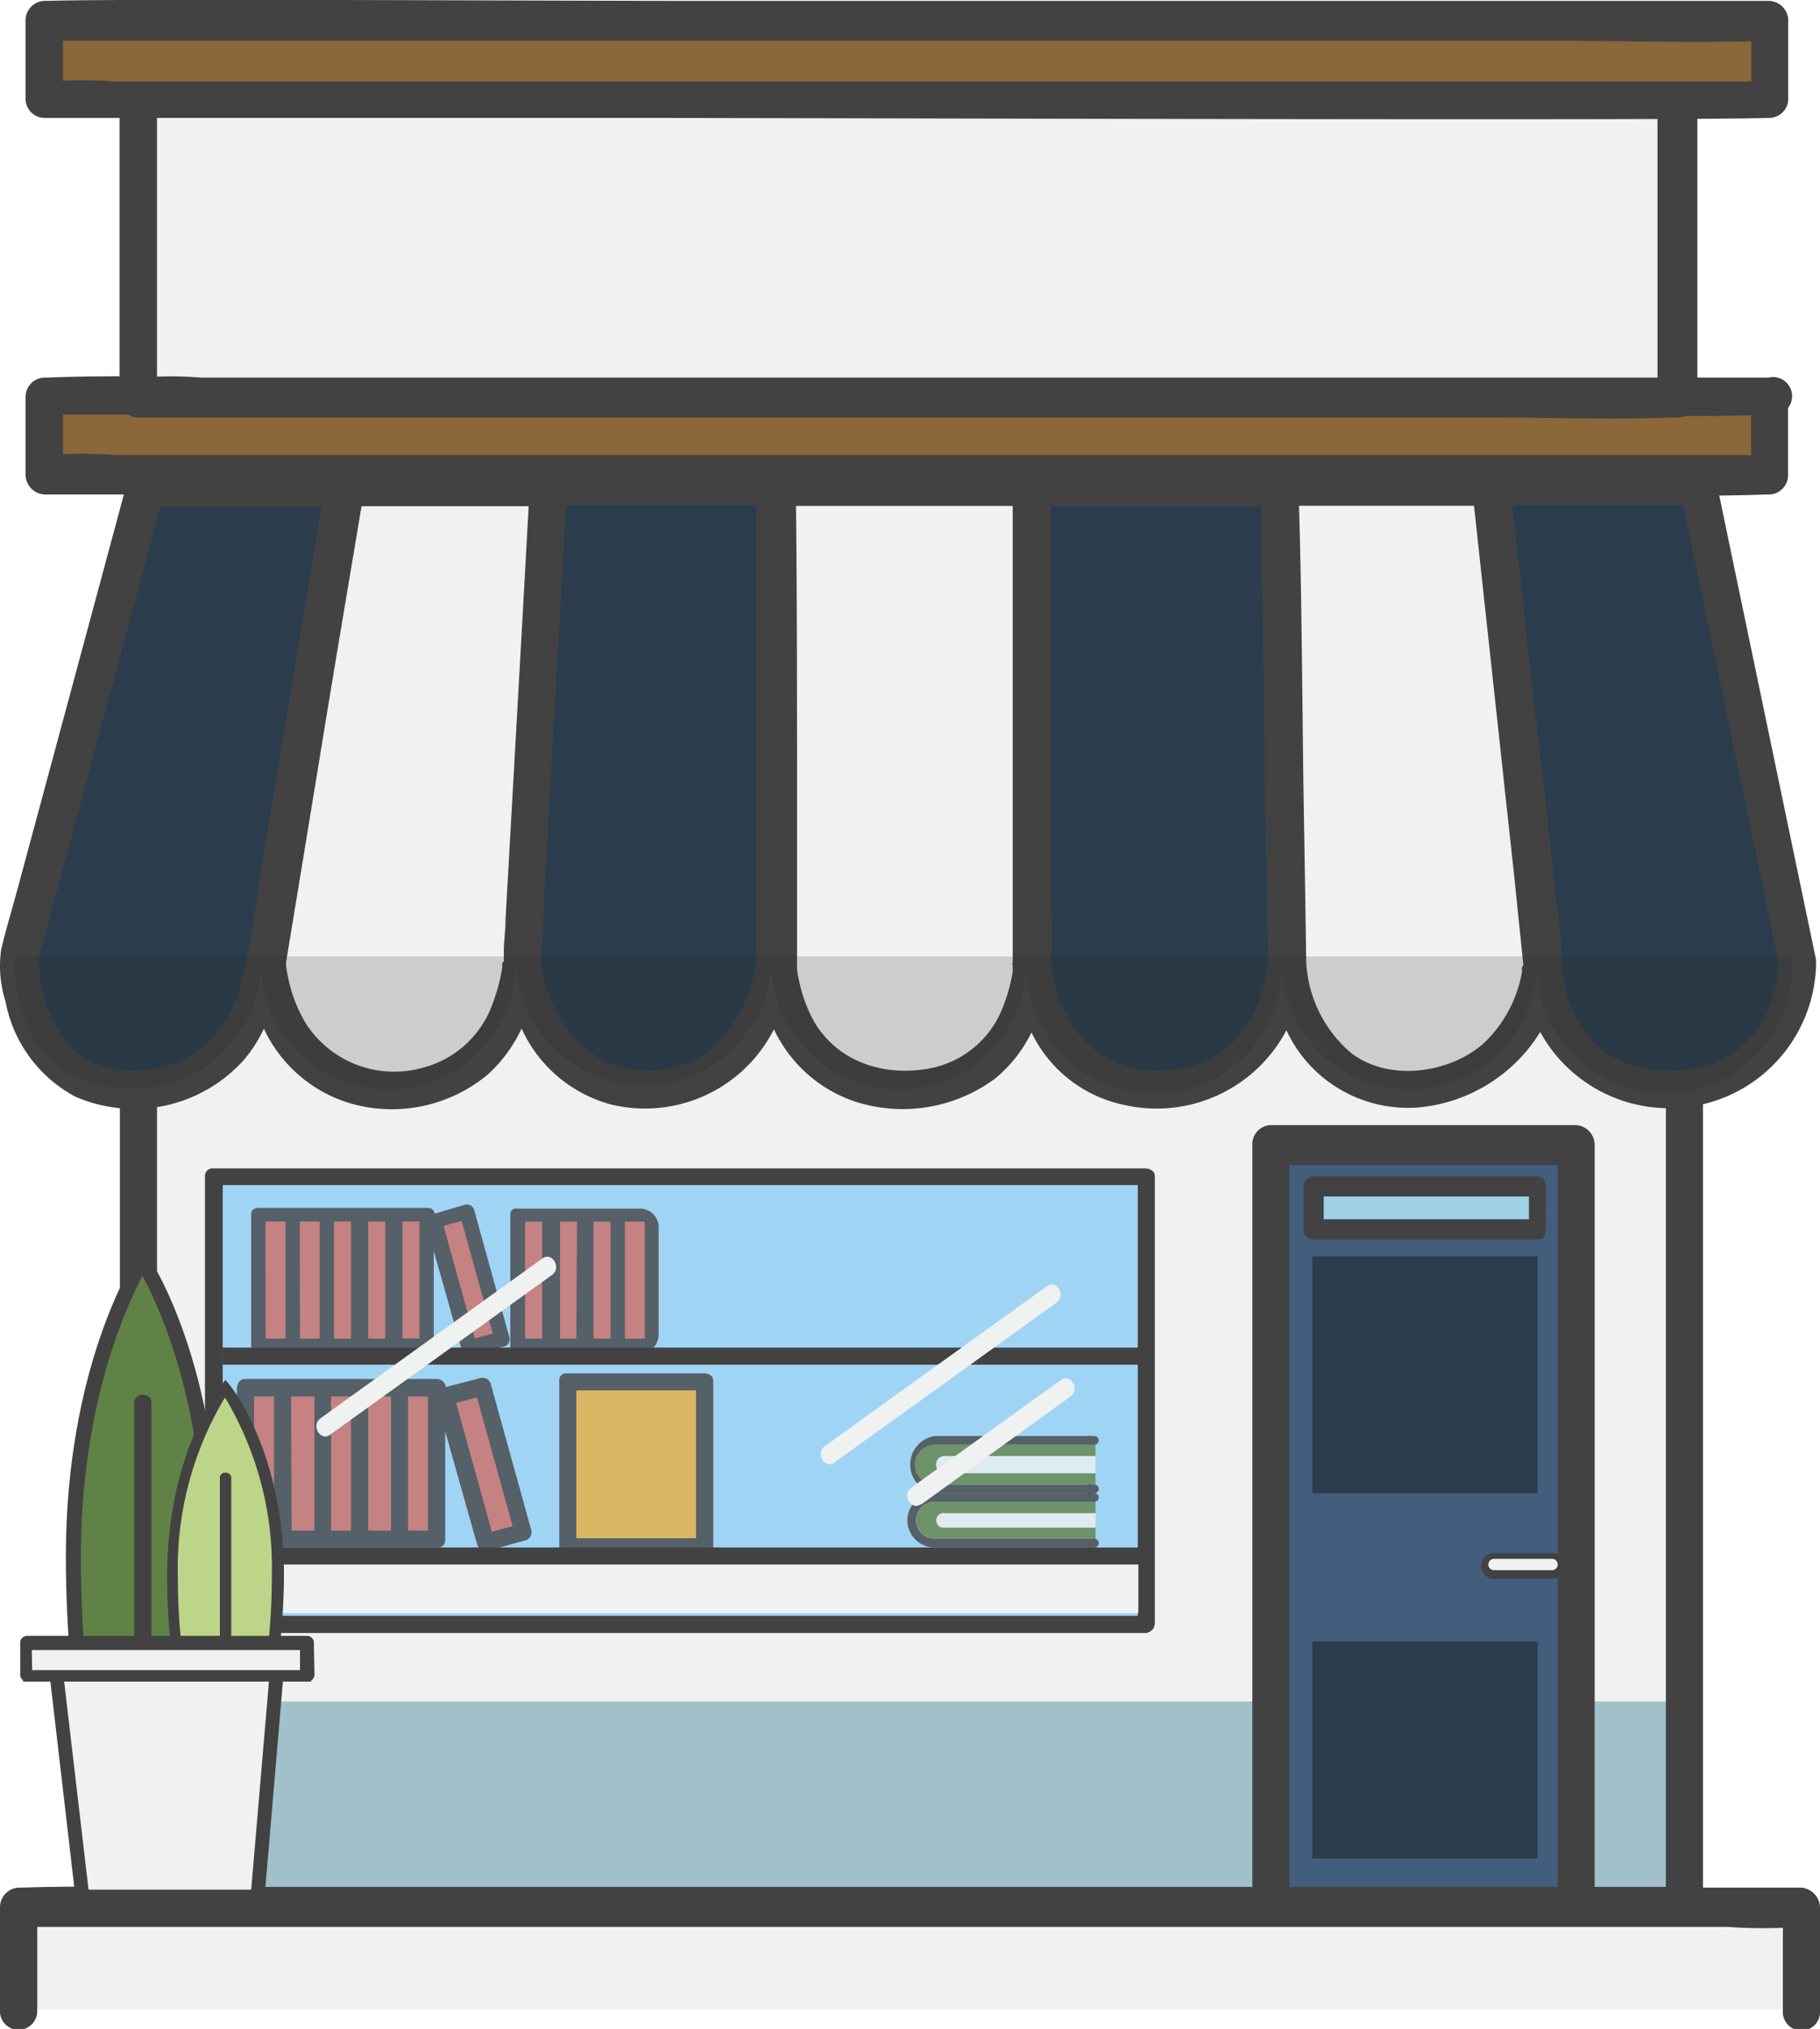 <svg id="Graphic" xmlns="http://www.w3.org/2000/svg" viewBox="0 0 126 140.41"><defs><style>.cls-1{fill:#a1c0c9;}.cls-2{fill:#f0f1f1;}.cls-3{fill:#424243;}.cls-4{fill:#2b3d4d;}.cls-5{fill:#435e7d;}.cls-6{fill:#a0d4f5;}.cls-7{fill:#9ed1e3;}.cls-8{fill:#8b6739;}.cls-9{opacity:0.18;}.cls-10{fill:#272525;}.cls-11{opacity:0.79;}.cls-12{fill:#cf6c65;}.cls-13{fill:#618247;}.cls-14{fill:#e9b13d;}.cls-15{fill:#bcd589;}</style></defs><rect class="cls-1" x="9.5" y="66.21" width="107.22" height="65.76"/><rect class="cls-2" x="9.5" y="66.21" width="107.22" height="51.54"/><path class="cls-3" d="M858.94,223.94H756.12a26.38,26.38,0,0,0-4.17,0h-.18c.44.44.94.9,1.33,1.34V159.67a16.21,16.21,0,0,1-1.34,1.28H854.5a26.39,26.39,0,0,0,4.17,0,1.34,1.34,0,0,1,.2,0c-.44-.44-.91-.87-1.31-1.31v65.66a1.29,1.29,0,1,0,2.57,0V159.67a1.26,1.26,0,0,0-1.27-1.28H764.94c-4.31,0-8.68-.21-13,0h-.14a1.28,1.28,0,0,0-1.27,1.31v65.66a1.32,1.32,0,0,0,1.22,1.38h93.92c4.31,0,8.72.15,13,0a.89.89,0,0,1,.23,0C860.52,226.65,860.52,223.94,858.94,223.94Z" transform="translate(-742.23 -93.36)"/><path class="cls-2" d="M760.6,159.88,766,127h14.12l-1.85,32.89s-.53,8.84-8.84,8.84S760.6,159.88,760.6,159.88Z" transform="translate(-742.23 -93.36)"/><path class="cls-2" d="M796,159.93V127h17.67v32.89s-.26,8.86-8.83,8.86S796,159.93,796,159.93Z" transform="translate(-742.23 -93.36)"/><path class="cls-2" d="M831.3,159.88,830.77,127h14.64L849,159.88s-.4,7.52-7.78,8.71S831.47,163.06,831.3,159.88Z" transform="translate(-742.23 -93.36)"/><path class="cls-4" d="M866.64,159.88,859.78,127H845.41L849,159.88s0,8.84,8.84,8.84S866.64,159.88,866.64,159.88Z" transform="translate(-742.23 -93.36)"/><rect class="cls-5" x="87.89" y="79.24" width="21.33" height="52.72"/><path class="cls-3" d="M851.44,223.94H830.15a15.09,15.09,0,0,0,1.35,1.39V172.62c-.4.44-.91,1-1.35,1.37h21.19a18.37,18.37,0,0,1-1.28-1.37v52.71a1.29,1.29,0,1,0,2.57,0V172.62a1.38,1.38,0,0,0-1.29-1.4H830.15a1.33,1.33,0,0,0-1.22,1.4v52.71a1.32,1.32,0,0,0,1.22,1.38h21.29C853,226.71,853,223.94,851.44,223.94Z" transform="translate(-742.23 -93.36)"/><path class="cls-4" d="M780.12,127H796v32.94s-.92,8.7-8.84,8.84-8.84-8.89-8.84-8.89Z" transform="translate(-742.23 -93.36)"/><path class="cls-4" d="M813.62,127v32.89s.4,9,8.84,8.86,8.84-8.87,8.84-8.87L830.77,127Z" transform="translate(-742.23 -93.36)"/><path class="cls-4" d="M766,127.11q-1.17,7-2.35,14.12c-1,6-2,11.93-3,17.9a13.27,13.27,0,0,1-2.24,6.3,8.57,8.57,0,0,1-6.74,3.33c-8.18.25-8.19-9.11-8.19-9.11l8.78-32.57Z" transform="translate(-742.23 -93.36)"/><path class="cls-3" d="M867.91,159.56q-3-14.38-6-28.76l-.84-4.05a1.32,1.32,0,0,0-1.28-1h-94c-4.5,0-9,0-13.49,0a1.35,1.35,0,0,0-1.27,1q-3.75,13.92-7.51,27.85c-.4,1.49-.86,3-1.21,4.48a8.07,8.07,0,0,0,.3,3.58,9.45,9.45,0,0,0,4.83,6.59,10.2,10.2,0,0,0,11.69-2.56,9.82,9.82,0,0,0,1.37-2.14,9.62,9.62,0,0,0,6,5.17,10.37,10.37,0,0,0,9.5-2,10,10,0,0,0,2.34-3.18,9.5,9.5,0,0,0,6.22,5.26,10,10,0,0,0,11.25-5.21,9.56,9.56,0,0,0,5.61,5,10.73,10.73,0,0,0,9.74-1.62,9.57,9.57,0,0,0,2.48-3.16,9.19,9.19,0,0,0,6.35,5,10.16,10.16,0,0,0,11.3-5.15,9.27,9.27,0,0,0,9.51,5.3,11.09,11.09,0,0,0,8.06-5.18,10.18,10.18,0,0,0,19.1-4.9A1.38,1.38,0,0,0,867.91,159.56ZM759,161.07a8,8,0,0,1-4,5.57,7.78,7.78,0,0,1-5.78.48c-2.39-.79-3.59-3.12-4.1-5.43-.16-.73-.11-1.15-.25-1.89,0-.08,0-.15.07-.23.43-1.48.8-3,1.2-4.47q2.18-8.08,4.36-16.15l2.84-10.55,11.13,0-2.79,16.91c-.42,2.52-.85,5-1.27,7.57-.14.81-.26,1.63-.38,2.45l0,.12c-.21,1.3-.42,2.6-.64,3.89a1.49,1.49,0,0,0-.08.43C759.2,160.22,759.1,160.65,759,161.07ZM777,160c0,.11,0,.16,0,.18s0,0,0,.13a12.26,12.26,0,0,1-.62,2.38,7,7,0,0,1-4.91,4.57,7.27,7.27,0,0,1-8.07-3.08,10.13,10.13,0,0,1-1.19-3c-.07-.32-.13-.64-.18-1a1.68,1.68,0,0,0,0-.2c.88-5.33,1.76-10.68,2.63-16s1.74-10.45,2.6-15.59h11.57c-.41,7.5-.83,14.91-1.25,22.36-.12,2.06-.23,4.14-.35,6.2,0,.72-.1,1.42-.12,2.1,0,.29,0,.57,0,.85A.34.34,0,0,0,777,160Zm17.63,0c-.71,3.37-2.48,6.65-6.18,7.32-4.28.78-7.37-2-8.48-5.93a11.8,11.8,0,0,1-.32-1.43c.2-1.78.19-3.61.29-5.37q.45-8.13.91-16.27c.19-3.31.38-6.6.56-10h13.21v31.56h0S794.59,160,794.58,160Zm17.71.1a2.11,2.11,0,0,1,0,.25c0,.12,0,.16,0,.17s0,0,0,.07a11.17,11.17,0,0,1-.68,2.47,6.77,6.77,0,0,1-5.13,4.25c-3.16.57-6.39-.49-8-3.36a10,10,0,0,1-1-2.82,3.78,3.78,0,0,1-.12-1.21V149.07c0-6.88,0-13.79-.07-20.7h15v28.84c0,.77,0,1.53,0,2.28,0,.14,0,.29,0,.43S812.29,160.05,812.29,160.11Zm17.57.66c-.06.3-.12.6-.21.9a9.54,9.54,0,0,1-.9,2.25,6.81,6.81,0,0,1-4.62,3.36c-4.35.91-7.83-1.49-8.9-5.66a6.58,6.58,0,0,1-.29-1.73s0-.1,0-.15c.09-1.56,0-3.15,0-4.7v-7.23c0-6.47,0-12.92,0-19.44h14.53c.09,5.53.17,10.88.26,16.31,0,.32,0,.65,0,1,0,3.41.11,6.82.16,10.23l.06,3.82c0,.21,0,.42,0,.63h0v0C829.91,160.52,829.89,160.64,829.86,160.77Zm17.71-.27a8.91,8.91,0,0,1-2.67,5.07c-2.38,2.1-6.55,2.67-9.16.69a8.85,8.85,0,0,1-3.13-6.33c-.05-3.58-.11-7.18-.17-10.75-.11-6.93-.12-13.9-.33-20.81h12.12c.74,6.91,1.48,13.61,2.21,20.41.17,1.52.33,3.05.5,4.57.24,2.25.46,4.5.7,6.75C847.65,160.37,847.67,160,847.57,160.5Zm17,2.79a6.7,6.7,0,0,1-5.55,4.1c-2.83.33-5.83-.46-7.41-3a10,10,0,0,1-1.32-4.26,1.94,1.94,0,0,1,0-.24,31.06,31.06,0,0,0-.42-4.56c-.59-6-1.36-11.92-2-17.88,0,0,0-.1,0-.14-.32-3-.65-6-1-9h11.84q2.91,13.92,5.81,27.83c.27,1.27.53,2.55.8,3.82A8.59,8.59,0,0,1,864.58,163.29Z" transform="translate(-742.23 -93.36)"/><rect class="cls-6" x="14.83" y="81.42" width="64.57" height="31"/><path class="cls-3" d="M821.55,206.37H757a.61.61,0,0,1-.58-.63v-31a.52.52,0,0,1,.58-.52h64.51c.33,0,.67.19.67.52v31A.69.69,0,0,1,821.55,206.37Zm-63.9-1.19H821V175.37H757.65Z" transform="translate(-742.23 -93.36)"/><rect class="cls-4" x="90.85" y="113.6" width="15.6" height="15.01"/><rect class="cls-7" x="90.85" y="82.21" width="15.6" height="2.96"/><path class="cls-3" d="M849.27,175.48a.65.65,0,0,0-.59-.71H833.12a.69.69,0,0,0-.64.71v3a.64.64,0,0,0,.64.65h15.56a.56.56,0,0,0,.42-.16l0,0s0,0,0,0a.56.56,0,0,0,.13-.42Zm-1.19,2.26H833.87v-1.58h14.21Z" transform="translate(-742.23 -93.36)"/><rect class="cls-4" x="90.85" y="86.95" width="15.6" height="16.39"/><rect class="cls-2" x="102.9" y="107.68" width="5.33" height="1.18" rx="0.44"/><path class="cls-3" d="M844.77,201.73a.89.89,0,0,1,.89-.89h4.05a.89.89,0,0,1,0,1.78h-4.05A.89.89,0,0,1,844.77,201.73Zm5.3-.1a.39.39,0,0,0-.36-.39h-4.05a.39.39,0,0,0,0,.78h4.05A.39.39,0,0,0,850.07,201.63Z" transform="translate(-742.23 -93.36)"/><rect class="cls-8" x="3.18" y="27.51" width="119.27" height="5.33"/><path class="cls-3" d="M864.67,119.49H760.07c-4.83,0-9.7-.2-14.52,0h-.21A1.34,1.34,0,0,0,744,120.8v5.42a1.38,1.38,0,0,0,1.32,1.36H850c4.82,0,9.69.18,14.51,0h.2a1.34,1.34,0,0,0,1.31-1.33v-5.35a1.28,1.28,0,1,0-2.56,0v5.35a18.67,18.67,0,0,0,1.26-1.4H750.2a31.37,31.37,0,0,0-4.65,0l-.24,0c.44.44.88.9,1.28,1.34V120.8a16.38,16.38,0,0,1-1.25,1.25H850c4.82,0,9.65.23,14.47,0a.42.42,0,0,1,.17,0A1.32,1.32,0,1,0,864.67,119.49Z" transform="translate(-742.23 -93.36)"/><rect class="cls-2" x="9.5" y="5.79" width="106.63" height="21.72"/><path class="cls-3" d="M858.35,97.76H764.91c-4.31,0-8.66-.14-13,0l-.13,0a1.32,1.32,0,0,0-1.27,1.35V120.9a1.29,1.29,0,0,0,1.22,1.35h93.43c4.3,0,8.66.17,13,0h.22a1.37,1.37,0,0,0,1.36-1.32V99.15c0-1.58-2.76-1.58-2.76,0V120.9a18.73,18.73,0,0,0,1.36-1.41H756.14a26.76,26.76,0,0,0-4.2,0,1,1,0,0,1-.17,0c.44.43.94.9,1.33,1.34V99.18c-.39.43-.9.95-1.34,1.35h93.43c4.3,0,8.67.17,13,0l.19,0A1.37,1.37,0,0,0,858.35,97.76Z" transform="translate(-742.23 -93.36)"/><rect class="cls-8" x="3.18" y="1.44" width="119.27" height="5.33"/><path class="cls-3" d="M864.67,93.42H789.9c-9.95,0-39.53-.16-44.35,0l-.21,0A1.35,1.35,0,0,0,744,94.81v5.42a1.32,1.32,0,0,0,1.32,1.29h40.37c11.5,0,74,.21,78.83,0h.2a1.32,1.32,0,0,0,1.31-1.31V94.8a1.28,1.28,0,1,0-2.56,0v5.43A15.22,15.22,0,0,1,864.75,99H750.2a31.39,31.39,0,0,0-4.65,0,1.85,1.85,0,0,1-.24,0c.44.44.88.87,1.28,1.31V94.81a18.14,18.14,0,0,1-1.25,1.37H850c4.82,0,9.65.18,14.47,0a.75.75,0,0,0,.17,0A1.36,1.36,0,0,0,864.67,93.42Z" transform="translate(-742.23 -93.36)"/><g class="cls-9"><path class="cls-10" d="M751.45,168.72a8.81,8.81,0,0,0,8.83-8.81,8.84,8.84,0,0,0,17.68,0,8.84,8.84,0,0,0,17.67,0,8.84,8.84,0,1,0,17.68,0,8.84,8.84,0,1,0,17.67,0,8.84,8.84,0,1,0,17.68,0,8.84,8.84,0,1,0,17.67-.05l-.13-.31h-123S742.68,168.72,751.45,168.72Z" transform="translate(-742.23 -93.36)"/></g><rect class="cls-2" x="1.4" y="131.97" width="123.22" height="7.11"/><path class="cls-3" d="M744.81,232.43v-7.1a18.08,18.08,0,0,0-1.26,1.38H861.86a33.84,33.84,0,0,0,4.83,0l.25,0c-.44-.44-.89-.89-1.28-1.33v7.1a1.29,1.29,0,1,0,2.57,0v-7.1a1.41,1.41,0,0,0-1.32-1.39H758.76c-5,0-10-.16-15,0h-.21a1.36,1.36,0,0,0-1.32,1.34v7.1a1.29,1.29,0,1,0,2.57,0Z" transform="translate(-742.23 -93.36)"/><rect class="cls-2" x="15.42" y="107.48" width="63.39" height="4.15"/><rect class="cls-3" x="15.42" y="107.09" width="63.98" height="1.18"/><rect class="cls-3" x="15.42" y="93.26" width="63.98" height="1.18"/><g class="cls-11"><rect class="cls-12" x="17" y="96.03" width="2.57" height="10.47"/><rect class="cls-12" x="19.57" y="96.03" width="2.76" height="10.47"/><rect class="cls-12" x="22.33" y="96.03" width="2.57" height="10.47"/><rect class="cls-12" x="24.9" y="96.03" width="2.76" height="10.47"/><rect class="cls-12" x="27.66" y="96.03" width="2.57" height="10.47"/><rect class="cls-12" x="774.43" y="189.47" width="2.68" height="10.44" transform="translate(-766.04 120.92) rotate(-15.49)"/><path class="cls-3" d="M779,199.21l-2.79-10.06a.59.59,0,0,0-.73-.42l-2.39.62a.63.63,0,0,0-.58-.56H759.15c-.32,0-.52.35-.52.68v10.44a.49.49,0,0,0,.52.54h13.38a.49.49,0,0,0,.52-.54v-7.5l2.21,7.83a.61.61,0,0,0,.59.43.5.5,0,0,0,.17,0l2.58-.71a.57.57,0,0,0,.36-.28A.59.59,0,0,0,779,199.21ZM759.82,190h1.38v9.28h-1.38Zm2.56,0H764v9.28h-1.58Zm2.77,0h1.38v9.28h-1.38Zm2.57,0h1.58v9.28h-1.58Zm4.14,9.28h-1.38V190h1.38Zm4.42.09-2.47-8.92,1.44-.39,2.47,8.91Z" transform="translate(-742.23 -93.36)"/></g><g class="cls-11"><rect class="cls-12" x="17.99" y="83.98" width="2.17" height="9.08"/><rect class="cls-12" x="20.16" y="83.98" width="2.37" height="9.08"/><rect class="cls-12" x="22.53" y="83.98" width="2.37" height="9.08"/><rect class="cls-12" x="24.9" y="83.98" width="2.37" height="9.08"/><rect class="cls-12" x="27.27" y="83.98" width="2.37" height="9.08"/><rect class="cls-12" x="773.48" y="177.38" width="2.34" height="9.12" transform="translate(-762.68 120.13) rotate(-15.49)"/><path class="cls-3" d="M777.49,185.89l-2.43-8.79a.53.53,0,0,0-.64-.37l-2.09.62a.48.48,0,0,0-.51-.4H760.13c-.28,0-.51.14-.51.43v9.12a.51.51,0,0,0,.51.52h11.69c.29,0,.44-.23.44-.52v-6.56l1.94,6.85a.54.54,0,0,0,.52.38l.15,0,2.26-.63a.49.49,0,0,0,.31-.24A.49.49,0,0,0,777.49,185.89Zm-16.88-8H762V186h-1.38Zm2.37,0h1.38V186H763Zm2.37,0h1.18V186h-1.18Zm2.37,0h1.18V186h-1.18Zm3.55,8.1h-1.18v-8.1h1.18Zm3.83,0-2.16-7.79,1.25-.35,2.16,7.79Z" transform="translate(-742.23 -93.36)"/></g><g class="cls-11"><rect class="cls-12" x="35.76" y="83.98" width="2.37" height="9.08"/><rect class="cls-12" x="38.13" y="83.98" width="2.37" height="9.08"/><rect class="cls-12" x="40.5" y="83.98" width="2.37" height="9.08"/><rect class="cls-12" x="42.87" y="83.98" width="2.37" height="9.08"/><path class="cls-3" d="M786.47,177H778a.38.38,0,0,0-.44.43v9.12c0,.29.15.52.44.52h8.44a1.38,1.38,0,0,0,1.39-1.3v-7.56A1.3,1.3,0,0,0,786.47,177ZM779.76,186h-1.18v-8.1h1.18Zm2.37,0H781v-8.1h1.18Zm2.37,0h-1.18v-8.1h1.18Zm2.37,0h-1.38v-8.1h1.38Z" transform="translate(-742.23 -93.36)"/></g><g class="cls-11"><path class="cls-3" d="M817.87,199.85H806.93a1.28,1.28,0,0,1,0-2.56h10.94v-.6H806.93a1.88,1.88,0,1,0,0,3.76h10.94Z" transform="translate(-742.23 -93.36)"/><path class="cls-13" d="M807.56,198.08h10.51v-.79H806.94a1.28,1.28,0,1,0,0,2.56h11.13v-.79H807.56a.49.49,0,1,1,0-1Z" transform="translate(-742.23 -93.36)"/><path class="cls-2" d="M807.55,198.08a.49.49,0,1,0,0,1h10.52v-1Z" transform="translate(-742.23 -93.36)"/><path class="cls-3" d="M818,197.29h-.49v-.6H818a.31.31,0,0,1,.3.3h0A.31.31,0,0,1,818,197.29Z" transform="translate(-742.23 -93.36)"/><path class="cls-3" d="M818,200.45h-.49v-.6H818a.3.3,0,0,1,.3.3h0A.31.31,0,0,1,818,200.45Z" transform="translate(-742.23 -93.36)"/></g><g class="cls-11"><path class="cls-3" d="M817.87,196.1H806.93a1.39,1.39,0,0,1,0-2.76h10.94v-.6H806.93a2,2,0,0,0,0,3.95h10.94Z" transform="translate(-742.23 -93.36)"/><path class="cls-13" d="M807.56,194.13h10.51v-.79H806.94a1.38,1.38,0,0,0,0,2.76h11.13v-.79H807.56a.59.59,0,0,1-.52-.59A.58.58,0,0,1,807.56,194.13Z" transform="translate(-742.23 -93.36)"/><path class="cls-2" d="M807.55,194.13a.58.58,0,0,0-.51.59.59.59,0,0,0,.51.59h10.52v-1.18Z" transform="translate(-742.23 -93.36)"/><path class="cls-3" d="M818,193.34h-.49v-.6H818a.31.31,0,0,1,.3.3h0A.31.31,0,0,1,818,193.34Z" transform="translate(-742.23 -93.36)"/><path class="cls-3" d="M818,196.69h-.49v-.59H818a.3.3,0,0,1,.3.3h0A.3.3,0,0,1,818,196.69Z" transform="translate(-742.23 -93.36)"/></g><path class="cls-2" d="M765.08,192.65l15.37-11.06c.68-.49,0-1.64-.67-1.14l-15.36,11.06c-.69.49,0,1.63.66,1.14Z" transform="translate(-742.23 -93.36)"/><path class="cls-2" d="M800,194.57l15.37-11.06c.69-.49,0-1.63-.66-1.14l-15.37,11.06c-.69.49,0,1.64.66,1.14Z" transform="translate(-742.23 -93.36)"/><path class="cls-2" d="M806,197.48,816.34,190c.69-.5,0-1.64-.66-1.14l-10.36,7.45c-.68.49,0,1.64.66,1.14Z" transform="translate(-742.23 -93.36)"/><g class="cls-11"><rect class="cls-14" x="39.31" y="95.63" width="9.48" height="11.45"/><path class="cls-3" d="M790.94,201h-9.45a.52.52,0,0,1-.54-.56V188.9a.47.47,0,0,1,.54-.5h9.45c.33,0,.67.17.67.5v11.58A.63.63,0,0,1,790.94,201Zm-8.81-1.19h8.29V189.58h-8.29Z" transform="translate(-742.23 -93.36)"/></g><path class="cls-13" d="M756.89,201.11c0,11.29-2.14,20.44-4.79,20.44s-4.79-9.15-4.79-20.44c0-13.13,4.79-20.44,4.79-20.44S756.89,187.83,756.89,201.11Z" transform="translate(-742.23 -93.36)"/><path class="cls-3" d="M752.1,222c-3.45,0-5.31-10.78-5.31-20.92,0-13.11,4.67-20.39,4.87-20.69l.44-.67.44.67c.2.29,4.87,7.43,4.87,20.69C757.41,211.25,755.55,222,752.1,222Zm0-40.35c-1.17,2.19-4.27,9-4.27,19.43,0,12.37,2.49,20,4.27,20s4.27-7.59,4.27-20C756.37,190.55,753.28,183.85,752.1,181.68Z" transform="translate(-742.23 -93.36)"/><path class="cls-3" d="M752.12,218.69c-.29,0-.6-.21-.6-.48V190.36c0-.26.31-.48.6-.48s.59.22.59.48v27.85C752.71,218.48,752.4,218.69,752.12,218.69Z" transform="translate(-742.23 -93.36)"/><path class="cls-15" d="M761.46,202.41c0,7.17-1.64,13-3.66,13s-3.65-5.81-3.65-13c0-8.33,3.65-13,3.65-13S761.46,194,761.46,202.41Z" transform="translate(-742.23 -93.36)"/><path class="cls-3" d="M757.8,215.7c-2.63,0-4-6.85-4-13.29,0-8.32,3.55-12.94,3.71-13.13l.33-.43.34.42c.15.19,3.71,4.72,3.71,13.14C761.85,208.85,760.43,215.7,757.8,215.7Zm0-25.62a23,23,0,0,0-3.26,12.33c0,7.86,1.89,12.68,3.25,12.68s3.26-4.82,3.26-12.68A22.86,22.86,0,0,0,757.81,190.08Z" transform="translate(-742.23 -93.36)"/><path class="cls-3" d="M757.84,213.58a.35.35,0,0,1-.39-.31V195.59a.35.35,0,0,1,.39-.31.37.37,0,0,1,.4.31v17.68A.37.37,0,0,1,757.84,213.58Z" transform="translate(-742.23 -93.36)"/><polygon class="cls-2" points="17.83 131.38 5.71 131.38 3.91 115.78 19.15 115.78 17.83 131.38"/><path class="cls-3" d="M760.33,224.93H747.67l-1.87-16h15.9Zm-12.13-.59h11.58l1.27-14.81H746.47Z" transform="translate(-742.23 -93.36)"/><path class="cls-3" d="M760.06,225.13H747.93a.47.47,0,0,1-.47-.42l-1.8-15.48a.41.41,0,0,1,.11-.35.46.46,0,0,1,.36-.14h15.25a.45.45,0,0,1,.35.13.47.47,0,0,1,.13.35l-1.32,15.48A.48.48,0,0,1,760.06,225.13Zm-11.7-1h11.26l1.23-14.41H746.67Z" transform="translate(-742.23 -93.36)"/><rect class="cls-2" x="1.8" y="113.8" width="19.55" height="2.17"/><path class="cls-3" d="M763.77,209.73H743.82v-3h19.95Zm-19.35-.6h18.75v-1.77H744.42Z" transform="translate(-742.23 -93.36)"/><path class="cls-3" d="M764,209.25a.48.48,0,0,1-.48.48H744.11a.48.48,0,0,1-.48-.48v-2.2a.47.47,0,0,1,.48-.48h19.37a.47.47,0,0,1,.48.48Zm-19.54-.31H763v-1.39H744.42Z" transform="translate(-742.23 -93.36)"/></svg>